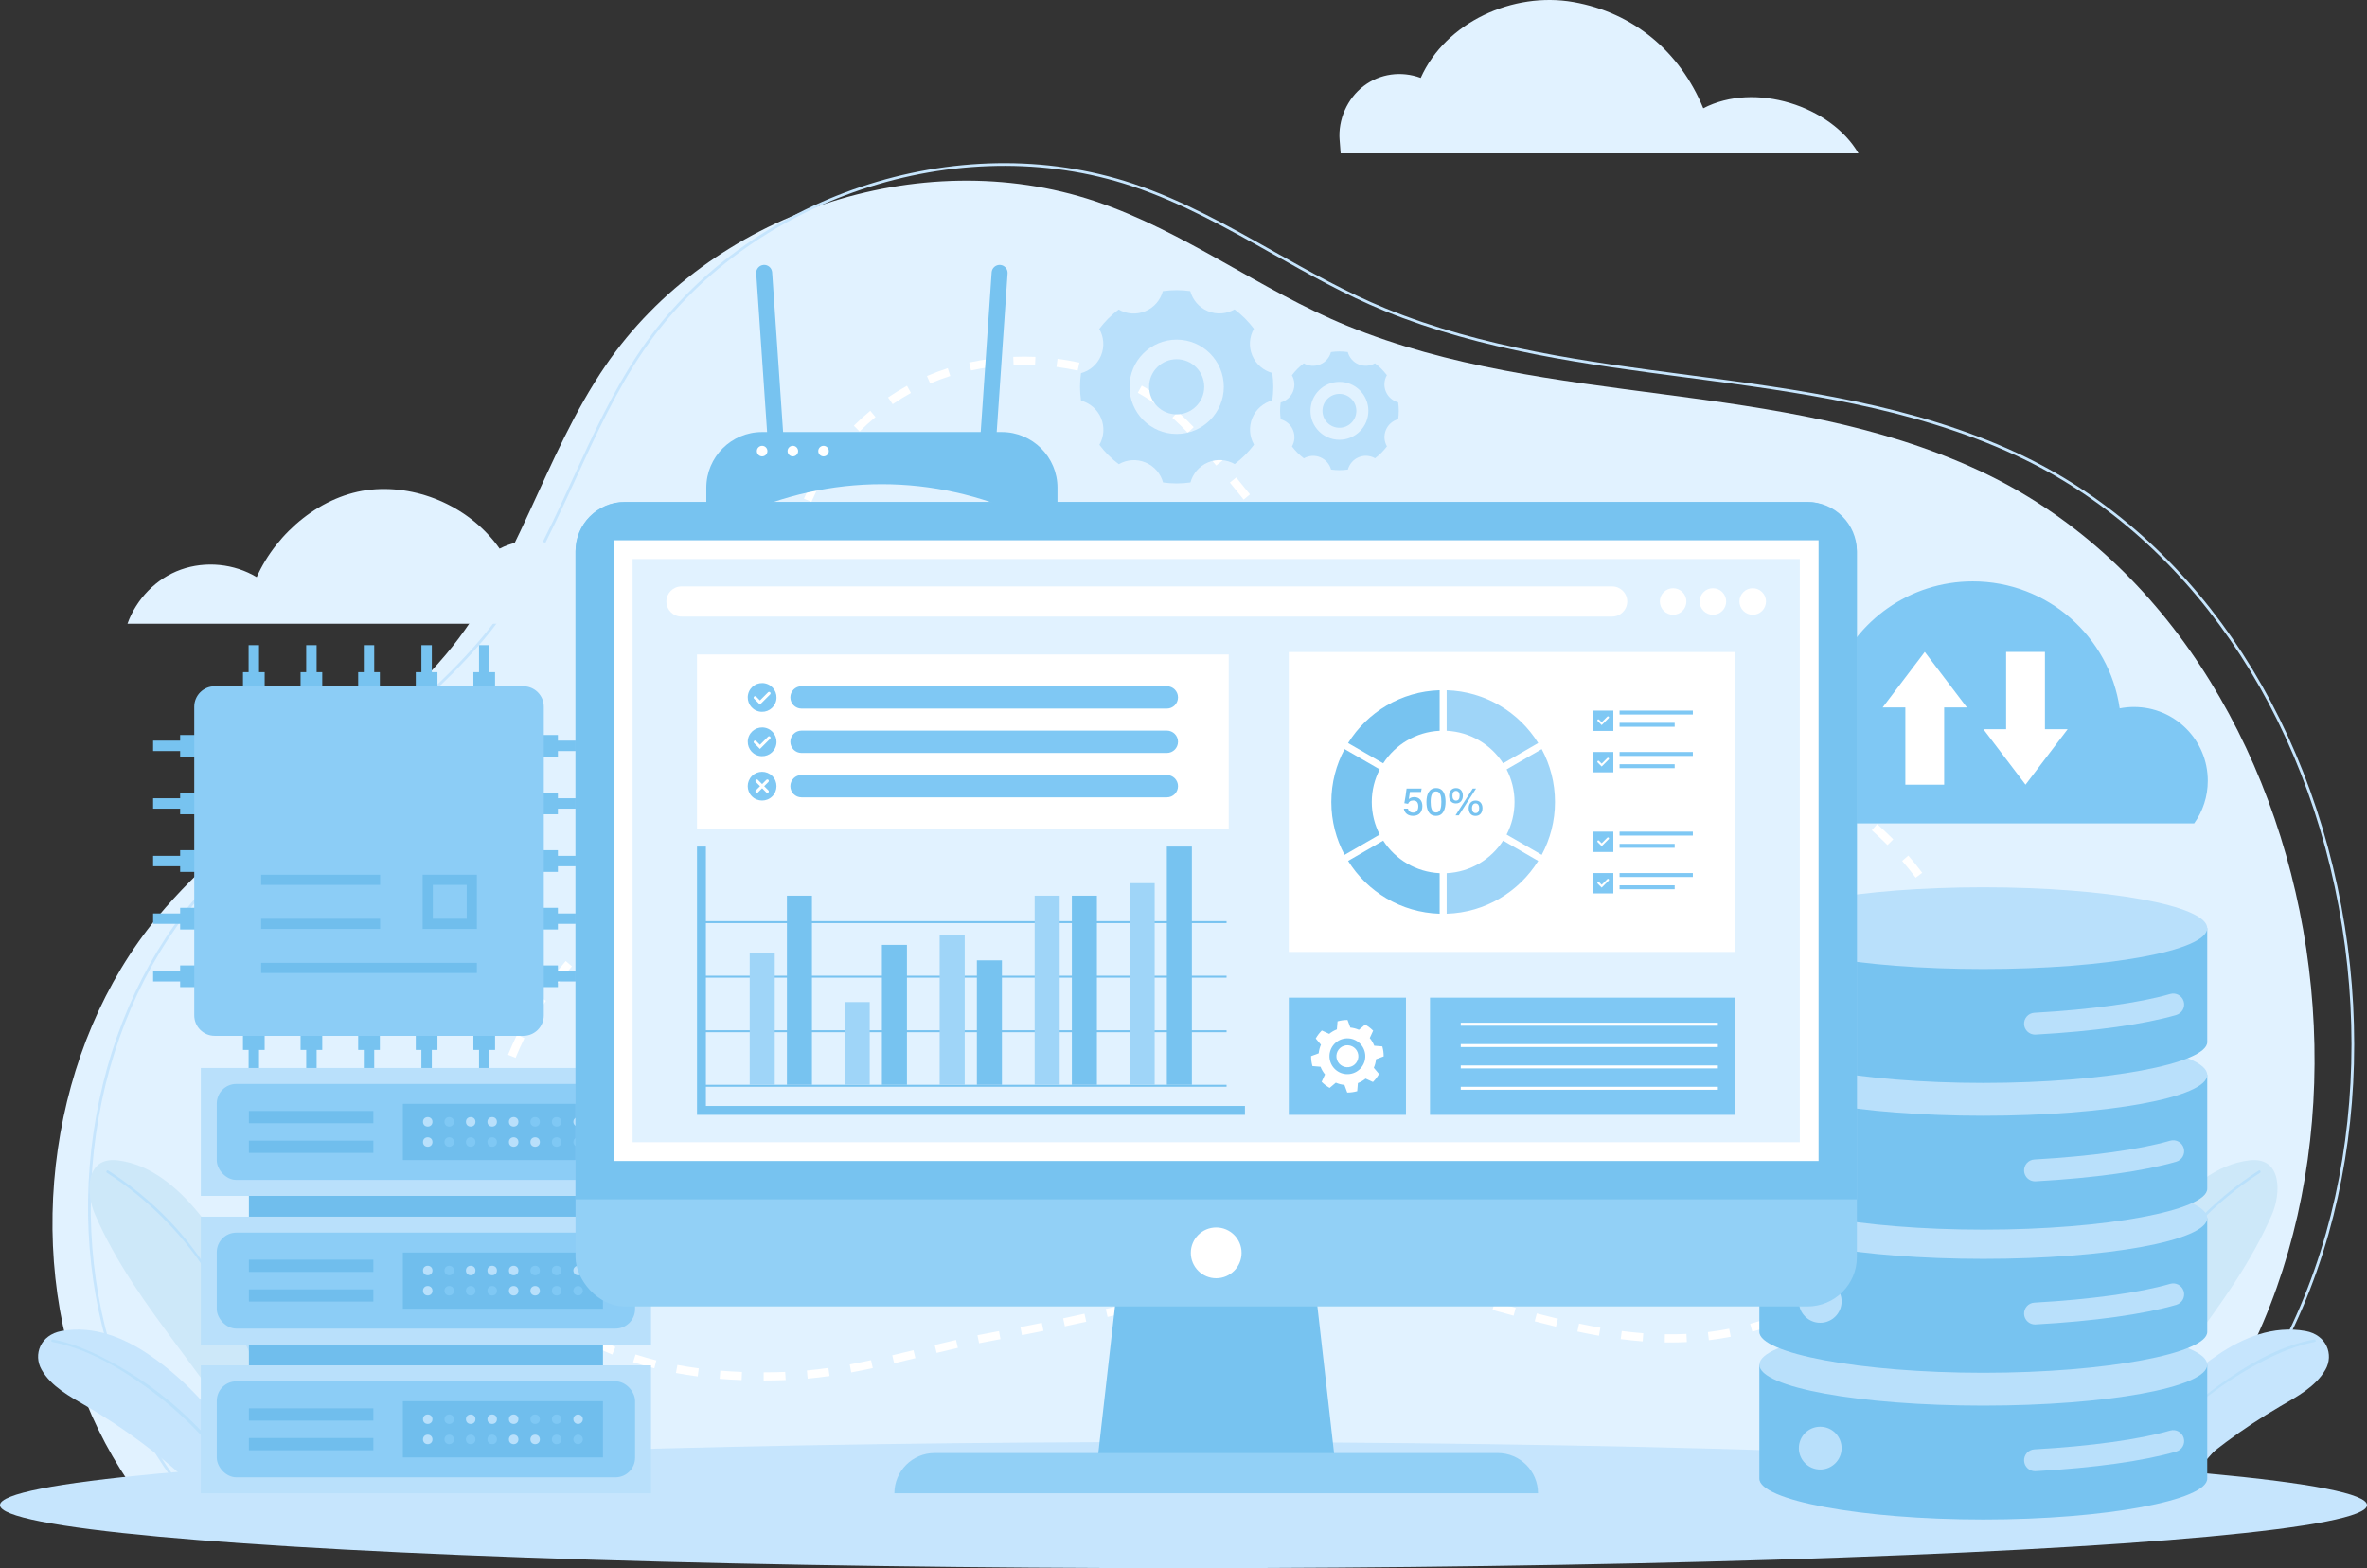 <?xml version="1.0" encoding="UTF-8"?>
<svg id="Layer_1" data-name="Layer 1" xmlns="http://www.w3.org/2000/svg" viewBox="0 0 2712.9 1797.19">
  <rect x="0" y="0" width="2712.9" height="1797.19" fill="#333333" stroke="none"/>
  <defs>
    <style>
      .cls-1 {
        fill: #fff;
      }

      .cls-2 {
        fill: #70beed;
      }

      .cls-3 {
        fill: #8ccdf6;
      }

      .cls-4 {
        fill: #e1f2ff;
      }

      .cls-5 {
        fill: #cde8f9;
      }

      .cls-6 {
        fill: #9fd5f8;
      }

      .cls-7 {
        fill: #92d0f6;
      }

      .cls-8 {
        fill: #77c3f0;
      }

      .cls-9 {
        fill: #b9e0fb;
      }

      .cls-10 {
        fill: #7fc8f4;
      }

      .cls-11 {
        fill: #c6e5fd;
      }
    </style>
  </defs>
  <g>
    <path class="cls-4" d="m166.64,1724.92h2282.29c338.03-313.93,240.73-990.41-181.17-1185.87-229.72-106.42-490.49-70.56-723.67-165.67-99.18-40.45-186.39-108.49-289.12-142.83-200.72-67.1-441.28,13.67-560.83,188.31-71.44,104.36-101.53,234.55-183.07,331.22-96.73,114.68-234.79,185.53-330.56,300.95-122.92,148.14-154.33,375.88-82.12,555.07,17.82,44.21,40.92,83.66,68.26,118.82Z"/>
    <path class="cls-11" d="m2492.35,1709.54H208.59l-.72-.89c-28.24-36.38-51.31-76.56-68.6-119.44-35.29-87.59-46.74-190.72-32.26-290.38,14.83-102.17,54.52-194.53,114.77-267.09,48.7-58.74,108.82-106.36,166.95-152.43,56.92-45.16,115.78-91.86,163.57-148.55,45.1-53.41,74.94-118.41,103.79-181.28l.25-.55c23.1-50.45,47-102.61,78.91-149.19,119.96-175.19,362.23-256.54,563.52-189.19,57.2,19.13,110.07,48.88,161.2,77.65,41.03,23.12,83.45,47.02,128.09,65.24,111.56,45.5,231.29,61.19,347.09,76.37,126.26,16.61,256.69,33.77,376.65,89.33,195.8,90.74,336.25,293.62,375.72,542.72,19.04,119.81,12.6,241.55-18.61,352.06h0c-33.07,117.2-93.7,219.19-175.33,294.96l-.47.63-.78.04Zm-2282.26-3.12h2281.56c81.12-75.36,141.38-176.79,174.27-293.36h0c31.1-110.08,37.51-231.36,18.53-350.73-39.3-248.07-179.09-450.08-373.95-540.38-119.53-55.35-249.72-72.48-375.62-89.04-116.12-15.22-236.05-30.94-347.98-76.59-44.82-18.28-87.34-42.24-128.44-65.41-51-28.7-103.74-58.38-160.65-77.41-200.04-66.92-440.76,13.92-559.97,188-31.76,46.36-55.6,98.4-78.65,148.72l-.25.54c-28.94,63.06-58.87,128.26-104.25,181.99-47.99,56.93-106.97,103.73-164.02,148.99-58.01,45.96-118,93.48-166.49,151.97-59.89,72.12-99.34,163.94-114.09,265.55-14.41,99.12-3.02,201.67,32.06,288.76,17.14,42.5,39.99,82.33,67.93,118.38Z"/>
    <g>
      <path class="cls-11" d="m2372.08,1637.57c-10.51,34.09-22.42,65.41-50.54,91.13-.42.39-.92.86-1.51,1.43h-18.86c.12-5.64,2.67-12.89,3.95-17.34v-.03c.3-1.07.53-1.96.62-2.64.3-2.17.62-4.34.89-6.5,1.37-10.13,2.49-20.28,3.44-30.47.21-2.26.39-4.54.53-6.83.95-11.05,1.57-22.15,1.93-33.26.45-13.07.5-26.16.15-39.28-.51-20.55-1.96-41.16-4.48-61.76-2.91-24.05-7.22-47.81-12.89-71.62-5.08-21.41-11.58-44.45-5.23-65.47,5.61-18.56,27.44-27.82,46.83-13.72,30.11,21.88,43.14,56.6,48.64,89.44,9.38,55.97,2.91,113.93-13.48,166.94Z"/>
      <path class="cls-9" d="m2314,1730.13h-3.59s.03-.03.03-.06c17.46-25.33,30.08-53.54,38.25-83.14,13.63-49.5,15.47-102.17,8.43-152.92-5.29-38.22-14.97-79.01-36.2-111.8-1.04-1.63,1.54-3.12,2.55-1.51,10.99,16.92,18.38,36.14,24.2,55.38,28.68,95.14,23.25,210.17-33.67,294.05Z"/>
      <path class="cls-11" d="m2665.3,1569.66c-11.05,19.48-32.63,30.91-52.02,42.19-21.53,12.56-42.11,26.13-61.91,40.89-31.39,23.4-60.31,49.35-86.79,77.38h-59.59c5.82-17.37,14.28-33.7,23.55-50.27,27.58-49.38,65.83-94.93,113.73-127.38,28.12-19.06,62.89-33.82,100.24-27.02,24.02,4.39,32.54,26.99,22.8,44.21Z"/>
      <path class="cls-9" d="m2653.03,1537.92c-20.19,3.8-39.49,11.85-57.72,21.11-71.38,36.31-136.89,97.13-171.45,171.09h-3.18c4.25-9.18,9-18.14,14.19-26.84,26.93-45.28,64.58-84,107.07-114.85,32.51-23.61,70.31-45.85,110.31-53.36,1.87-.36,2.64,2.49.77,2.85Z"/>
      <path class="cls-9" d="m2307.46,1730.13c-.65-5.79-1.45-11.55-2.35-17.34v-.03c-11.52-75.15-39.55-149.62-91.19-206.16-.59-.68-1.22-1.37-1.84-2.02-1.31-1.4.8-3.5,2.11-2.08,1.28,1.37,2.52,2.73,3.74,4.13,48.93,54.58,76.4,125.1,88.69,196.99,1.48,8.82,2.76,17.64,3.8,26.46t.03.06h-3Z"/>
      <g>
        <path class="cls-5" d="m2254.84,1584.28c-10.01,4.45-21.98,5.78-33.41,3.71-11.43-2.07-22.24-7.51-30.16-15.2,9.58-5.6,19.61-9,31.45-7.16,11.83,1.84,24.46,10.36,32.13,18.65Z"/>
        <path class="cls-5" d="m2292.32,1679.48c-10.14,3.35-21.58,3.56-31.91.59-10.33-2.97-19.48-9.1-25.54-17.1,9.94-4.48,19.93-6.83,30.68-4.04s21.06,12,26.78,20.55Z"/>
        <path class="cls-5" d="m2260.99,1482.42c-14.44,11.87-19.84,31.35-13.47,48.57,9.53-1.77,17.46-10.35,18.61-18.77,1.15-8.42-.31-22.09-5.14-29.8Z"/>
        <path class="cls-5" d="m2228.99,1535.12c-17.34,11.82-41.39,8.36-55.81-8.03,17.83-10.31,40.34-6.65,55.81,8.03Z"/>
        <path class="cls-5" d="m2326.7,1583.6c-20.79,10.88-32.85,32.64-30.06,54.24,12-.05,24.01-8.45,27.79-18.11,3.78-9.65,5.91-26.04,2.27-36.14Z"/>
        <path class="cls-5" d="m2273.12,1638.75c-24.28,10.2-52.31,1.02-65.04-21.32,24.44-8.33,50.55.76,65.04,21.32Z"/>
        <path class="cls-5" d="m2310.23,1675.59c-2.07-20.14,14.25-35.29,37.86-35.17.35,19.52-15.33,33.43-37.86,35.17Z"/>
        <path class="cls-5" d="m2172.74,1465.58c11.41,2.22,22.56,6.79,31.08,13.99,8.52,7.2,14.19,17.19,14.11,27.16-12.17-.02-25.87-3.38-34.47-11.3-8.6-7.93-11.52-19.39-10.71-29.86Z"/>
        <path class="cls-5" d="m2304.12,1527.67c1.38,9.98.06,20.26-5.09,28.92s-14.34,15.56-25.47,17.66c-4.09-10.14-4.97-22.27.94-31.16,5.92-8.89,17.7-13.81,29.61-15.42Z"/>
      </g>
      <path class="cls-5" d="m2484.91,1390.77c24.06-29.53,55.4-56.54,93.23-60.95,37.87-4.41,36.05,38.37,25.99,61.72-47.36,109.96-141.6,193.9-192.94,302.07-10.56,22.25-34.38,29.44-38.86-.95-2.77-18.75,4.21-38.59,8.41-56.55,20.78-88.91,45.7-173.58,104.17-245.34Z"/>
      <path class="cls-9" d="m2588.77,1341.55c-44.88,28.89-83.68,66.84-113.13,111.4-17.1,25.87-31.23,53.76-44.7,81.66-12.57,26.03-24.05,52.66-33.02,80.16-10.15,31.1-16.85,63.25-18.31,95.97-.08,1.91,2.88,1.91,2.97,0,2.59-58.24,22.23-113.78,46.85-166.1,24.08-51.18,51.06-101.09,90.34-142.34,21.09-22.15,44.79-41.63,70.5-58.19,1.6-1.03.11-3.6-1.5-2.56h0Z"/>
      <path class="cls-11" d="m445.6,1587.57c-2.46,10.36-7.04,20.19-13.63,28.54-1.54,1.96-3.18,3.86-4.87,5.73-5.64,6.29-11.76,12.35-15.95,19.36-1.81,3.06-3.24,6.29-4.13,9.8-.68,2.73-.98,5.46-1.01,8.22-.09,8.28,2.17,16.72,3.47,25.15.71,4.54,1.13,9.12.74,13.66-.95,11.52-6.92,21.94-13.48,32.1h-53.21c-.65-7.9.18-16.06,1.1-24.02,1.19-10.27-.21-20.79-3.89-30.44-2.2-5.88-5.26-11.43-9.09-16.42-2.23-2.88-4.48-5.49-6.62-8.02-1.45-1.63-2.85-3.24-4.16-4.84,0-.03-.03-.03-.03-.03-6.92-8.34-11.67-16.39-8.82-30.26.03-.18.06-.33.12-.51.36-1.69.83-3.38,1.37-5.02,2.08-6.21,5.23-12.09,7.87-18.05,3.62-8.08,6.35-16.3,4.48-25.63-2.88-14.13-10.18-26.52-12.59-40.89-2.38-14.37-1.28-28.74,5.08-41.99,10.48-21.94,32.63-39.91,32.28-64.26-.12-9.41-4.31-17.1-7.27-25.74-2.91-8.52-3.3-17.79-1.28-26.58,2.17-9.38,6.47-18.11,10.93-26.66-.24,6.15,5.29,17.7,7.69,21.41,4.51,6.98,9.74,9.74,16.33,14.19,12.77,8.61,26.31,18.29,31.68,33.38,7.1,19.81-9.38,40.59-8.34,61.58,1.45,29.19,31.56,43.59,41.75,68.18,1.69,4.04,3,8.23,3.89,12.53,2.55,11.61,2.38,23.9-.42,35.51Z"/>
      <path class="cls-11" d="m307.91,1730.13h-59.59c-26.49-28.03-55.41-53.98-86.79-77.38-19.81-14.76-40.38-28.33-61.91-40.89-19.39-11.28-40.98-22.72-51.99-42.19-9.77-17.22-1.25-39.82,22.77-44.21,37.35-6.8,72.13,7.96,100.24,27.02,47.9,32.45,86.14,78,113.73,127.38,9.26,16.57,17.73,32.9,23.55,50.27Z"/>
      <path class="cls-9" d="m292.33,1730.13h-3.39c-4.22-8.97-8.88-17.7-13.99-26.22-27.11-45.22-65-83.91-107.76-114.53-31.77-22.75-68.44-44.12-107.34-51.46-1.87-.36-1.07-3.21.77-2.85,20.19,3.8,39.52,11.82,57.75,21.05,72.57,36.7,139.17,98.7,173.94,174Z"/>
      <path class="cls-9" d="m520.04,1531.98c-.62.59-1.28,1.16-1.9,1.78-55.2,51.55-87.57,123.26-103.39,196.36h-3c15.71-73.08,47.87-144.87,102.53-196.78,1.22-1.19,2.43-2.32,3.65-3.44,1.4-1.31,3.5.8,2.11,2.08Z"/>
      <g>
        <path class="cls-5" d="m473.7,1603.75c9.08,4.93,20.24,7.08,31.14,6,10.9-1.08,21.48-5.4,29.51-12.03-8.59-5.99-17.77-9.94-29.04-9.09-11.27.84-23.78,7.91-31.61,15.12Z"/>
        <path class="cls-5" d="m431.3,1690.47c9.29,3.91,20.03,4.97,29.96,2.95,9.94-2.02,19.01-7.09,25.31-14.16-9.02-4.96-18.23-7.92-28.55-6.1-10.32,1.82-20.7,9.71-26.72,17.31Z"/>
        <path class="cls-5" d="m475.57,1507.49c12.69,12.25,16.31,30.98,9.02,46.69-8.83-2.38-15.64-11.05-16.09-19.05-.45-8,1.95-20.76,7.08-27.64Z"/>
        <path class="cls-5" d="m501.7,1559.46c15.42,12.42,38.3,10.97,53.09-3.36-15.99-11.04-37.44-9.28-53.09,3.36Z"/>
        <path class="cls-5" d="m406.17,1597.72c18.74,11.79,28.45,33.16,24.2,53.27-11.28-.95-21.94-9.75-24.78-19.12s-3.6-24.94.58-34.16Z"/>
        <path class="cls-5" d="m452.42,1653.61c22.07,11.42,49.12,4.89,62.77-15.16-22.36-9.67-47.6-3.08-62.77,15.16Z"/>
        <path class="cls-5" d="m414.75,1685.47c3.45-18.78-10.75-34.26-32.96-35.92-1.79,18.33,11.91,32.59,32.96,35.92Z"/>
        <path class="cls-5" d="m559.83,1498.28c-10.9,1.23-21.72,4.69-30.28,10.83s-14.64,15.1-15.31,24.49c11.45.9,24.58-1.23,33.27-8.04,8.68-6.81,12.29-17.38,12.32-27.27Z"/>
        <path class="cls-5" d="m431.6,1546.81c-2.05,9.29-1.57,19.05,2.61,27.58s12.32,15.71,22.63,18.52c4.61-9.23,6.35-20.57,1.45-29.37-4.9-8.8-15.61-14.32-26.69-16.73Z"/>
      </g>
      <path class="cls-5" d="m227.99,1390.77c-24.06-29.53-55.4-56.54-93.23-60.95-37.87-4.41-36.05,38.37-25.99,61.72,47.36,109.96,141.6,193.9,192.94,302.07,10.56,22.25,34.38,29.44,38.86-.95,2.77-18.75-4.21-38.59-8.41-56.55-20.78-88.91-45.7-173.58-104.17-245.34Z"/>
      <path class="cls-9" d="m122.63,1344.11c45.14,29.06,84.1,67.4,113.43,112.41,15.99,24.55,29.36,50.83,42.16,77.15,12.73,26.18,24.38,52.94,33.48,80.61,10.29,31.25,17.16,63.54,18.62,96.46.08,1.9,3.05,1.91,2.97,0-2.57-57.87-21.8-113.07-46.11-165.15-24.59-52.67-52.32-104.02-92.81-146.29-21.04-21.97-44.68-41.29-70.24-57.75-1.61-1.04-3.1,1.53-1.5,2.56h0Z"/>
      <path class="cls-9" d="m361.81,1677.18c-1.19,17.7.36,35.42,3.3,52.94h-3.06c-3.18-19.18-4.72-38.66-2.79-57.96,2.73-27.2,16.75-51.73,19.09-78.95,1.31-14.88-1.84-29.28-9.03-42.37-5.52-10.13-12.74-19.98-14.94-31.56-1.96-10.33,1.96-20.04,6.68-29.07,7.13-13.66,14.13-26.01,15-41.81.8-14.97-1.72-29.16-8.94-42.31-6.44-11.73-12-22.98-14.97-36.17-.42-1.87,2.43-2.64,2.85-.77,2.08,9.18,5.17,17.96,9.59,26.31,3.06,5.76,6.56,11.25,9.18,17.25,5.4,12.35,6.38,27.61,4.78,40.89-1.48,12.5-6.62,22.92-12.59,33.79-7.9,14.37-12.09,26.99-4.81,42.58,4.96,10.6,12.09,20.04,16.12,31.09,4.36,12,5.2,24.73,3.47,37.32-3.74,27.02-17.1,51.37-18.94,78.81Z"/>
    </g>
    <ellipse class="cls-11" cx="1356.45" cy="1724.92" rx="1356.45" ry="72.27"/>
    <g>
      <path class="cls-4" d="m1535.41,160.81c-2.04-23.56,8.69-47.84,27.49-62.18,18.8-14.34,43.26-17.55,65.44-9.36,28.63-64.05,105.93-99.03,175.03-86.89,69.1,12.15,122.05,56.88,148.81,121.73,58.97-30.86,146.44-2.74,177.86,51.67h-593.47l-1.15-14.98Z"/>
      <path class="cls-4" d="m678.91,714.83H146.11c10.16-28.33,32.8-51.88,61.14-62,28.34-10.13,61.15-6.88,86.96,8.61,22.97-51.69,74.98-94.84,131.28-100.31,56.3-5.47,114.62,21.35,147.12,67.65,13.07-6.66,27.68-10.02,42.35-8.58,28.14,2.76,51.12,19.45,59.96,46.75,4.67,14.42,6.21,30.71,3.99,47.89Z"/>
    </g>
    <path class="cls-1" d="m875.24,1582.16v-9.35c8.11-.01,16.42-.18,24.67-.49l.6,9.33h-.17c-8.44.33-16.87.5-25.1.51Zm-25.23-.47c-8.5-.33-16.98-.84-25.2-1.52l.77-9.32c8.09.67,16.43,1.17,24.8,1.49l-.37,9.34Zm75.66-1.72l-.87-9.31c8-.75,16.29-1.73,24.63-2.92l1.32,9.26c-8.49,1.21-16.93,2.21-25.08,2.97Zm-125.99-2.48c-8.47-1.11-16.87-2.45-24.98-3.96l1.71-9.19c7.95,1.48,16.18,2.78,24.49,3.88l-1.22,9.27Zm175.95-4.58l-1.69-9.2c8.19-1.51,16.31-3.15,24.4-4.9l1.97,9.14c-8.18,1.76-16.4,3.43-24.68,4.95Zm-225.66-4.77c-8.33-2.08-16.53-4.42-24.38-6.97l2.88-8.89c7.65,2.48,15.64,4.77,23.76,6.8l-2.26,9.07Zm274.84-5.75l-2.15-9.1c8.1-1.91,16.19-3.89,24.29-5.88l2.23,9.08c-8.13,2-16.24,3.98-24.37,5.9Zm-323.06-9.97c-7.96-3.28-15.73-6.89-23.07-10.7l4.32-8.3c7.1,3.69,14.61,7.18,22.32,10.36l-3.57,8.64Zm371.75-1.9l-2.21-9.09c8.1-1.97,16.23-3.91,24.43-5.79l2.09,9.11c-8.16,1.87-16.25,3.81-24.31,5.77Zm48.67-11.1l-1.89-9.15c7.25-1.49,14.57-2.91,21.97-4.22l2.77-.49,1.64,9.2-2.77.49c-7.32,1.3-14.55,2.69-21.71,4.17Zm792.5-.86c-2.23,0-4.45-.02-6.68-.06l.17-9.35c8.24.15,16.6.01,24.72-.39l.46,9.34c-6.14.3-12.42.46-18.67.46Zm-31.96-1.26c-8.12-.62-16.57-1.51-25.14-2.62l1.21-9.27c8.4,1.09,16.7,1.96,24.65,2.57l-.72,9.32Zm75.9-1.34l-1.13-9.28c8.17-.99,16.38-2.29,24.39-3.86l1.8,9.17c-8.24,1.62-16.67,2.95-25.06,3.97Zm-125.99-5.12c-7.92-1.39-16.24-3.02-24.73-4.82l1.95-9.14c8.38,1.78,16.59,3.38,24.4,4.76l-1.62,9.21Zm-661.29-.68l-1.78-9.18c8.18-1.59,16.34-3.22,24.5-4.9l1.88,9.16c-8.19,1.68-16.39,3.32-24.6,4.91Zm-514.66-1.3c-7.2-4.71-14.12-9.8-20.57-15.11l5.95-7.21c6.17,5.1,12.82,9.98,19.73,14.5l-5.12,7.82Zm1351.72-2.66l-2.48-9.01c7.86-2.16,15.78-4.67,23.52-7.45l3.17,8.8c-7.96,2.86-16.11,5.44-24.2,7.67Zm-225.03-5.76c-8.11-1.95-16.23-4.01-24.36-6.13l2.36-9.04c8.07,2.11,16.14,4.15,24.19,6.09l-2.19,9.09Zm-562.88-.36l-1.97-9.14c8.15-1.75,16.29-3.54,24.43-5.34l2.03,9.13c-8.16,1.81-16.32,3.6-24.49,5.36Zm48.94-10.83l-2.06-9.12,24.41-5.54,2.08,9.12-24.43,5.54Zm786.71-.19l-3.81-8.53c7.46-3.33,14.92-6.99,22.16-10.88l4.42,8.24c-7.44,4-15.11,7.76-22.77,11.18Zm-321.37-1.22l-24.15-6.62,2.48-9.01,24.13,6.61-2.45,9.02Zm-416.5-9.68l-2.07-9.12c8.14-1.84,16.29-3.68,24.45-5.49l2.03,9.12c-8.14,1.81-16.28,3.64-24.41,5.49Zm-700.87-1.82c-5.89-6.19-11.42-12.78-16.44-19.6l7.53-5.54c4.79,6.5,10.06,12.79,15.69,18.69l-6.77,6.45Zm1069.09-1.71c-8.11-2.18-16.15-4.24-24.14-6.17l2.19-9.09c8.07,1.95,16.19,4.03,24.38,6.23l-2.43,9.03Zm-319.38-7.33l-1.98-9.14c8.17-1.77,16.34-3.5,24.53-5.2l1.9,9.15c-8.17,1.69-16.32,3.42-24.46,5.18Zm733.71-2.22l-5-7.9c6.92-4.38,13.78-9.06,20.41-13.93l5.53,7.54c-6.8,4.99-13.84,9.8-20.94,14.29Zm-462.77-2.12c-8.22-1.73-16.45-3.31-24.43-4.71l1.61-9.21c8.09,1.42,16.42,3.02,24.74,4.77l-1.92,9.15Zm-222.05-5.61l-1.61-9.21c8.3-1.45,16.69-2.74,24.94-3.82l1.22,9.27c-8.12,1.06-16.38,2.33-24.54,3.76Zm173.05-2.94c-8.29-1.14-16.59-2.1-24.68-2.87l.89-9.31c8.22.79,16.65,1.77,25.06,2.92l-1.27,9.26Zm-123.84-3.49l-.79-9.32c8.39-.72,16.87-1.24,25.2-1.57l.37,9.34c-8.18.32-16.52.84-24.77,1.54Zm74.4-1.21c-8.26-.43-16.61-.68-24.81-.74l.07-9.35c8.34.06,16.84.31,25.23.75l-.49,9.34Zm-952.48-14.48c-4.09-7.34-7.81-15.09-11.05-23.04l8.65-3.53c3.1,7.6,6.65,15,10.56,22.02l-8.17,4.55Zm1554.55-.16l-6.04-7.13c6.27-5.31,12.43-10.89,18.31-16.6l6.51,6.71c-6.03,5.86-12.36,11.59-18.78,17.03Zm36.37-35.29l-6.95-6.25c5.49-6.11,10.84-12.48,15.89-18.93l7.36,5.76c-5.18,6.62-10.67,13.15-16.3,19.42Zm-1610.23-11.73c-2.24-7.98-4.13-16.34-5.62-24.84l9.21-1.61c1.43,8.19,3.25,16.23,5.41,23.91l-9,2.53Zm1641.46-28.17l-7.74-5.25c4.62-6.81,9.04-13.85,13.15-20.92l8.08,4.7c-4.21,7.26-8.76,14.48-13.5,21.47Zm-1650.3-21.88c-.68-8.24-1.05-16.77-1.09-25.36l9.35-.04c.04,8.34.39,16.62,1.06,24.62l-9.32.78Zm1675.76-21.96l-8.39-4.11c3.62-7.38,7-14.96,10.05-22.55l8.67,3.49c-3.14,7.8-6.62,15.59-10.33,23.17Zm-1666.72-28.11l-9.32-.68c.6-8.36,1.58-16.86,2.91-25.26l9.23,1.45c-1.28,8.14-2.23,16.38-2.82,24.48Zm1685.66-18.94l-8.9-2.84c2.5-7.83,4.72-15.83,6.6-23.77l9.1,2.15c-1.94,8.17-4.22,16.4-6.8,24.46Zm-1678-29.71l-9.09-2.2c1.97-8.12,4.3-16.34,6.93-24.42l8.89,2.89c-2.56,7.86-4.82,15.84-6.74,23.73Zm1689.68-19.69l-9.24-1.43c1.26-8.14,2.2-16.38,2.79-24.5l9.32.68c-.61,8.37-1.58,16.86-2.88,25.24Zm-1674.44-27.23l-8.66-3.54c3.16-7.74,6.66-15.52,10.4-23.13l8.39,4.13c-3.64,7.41-7.05,14.99-10.13,22.54Zm1668.77-23.33c-.08-8.18-.51-16.45-1.27-24.6l9.31-.88c.79,8.41,1.23,16.94,1.31,25.38l-9.35.09Zm-1647.01-21.02l-8.1-4.67c4.18-7.26,8.67-14.5,13.33-21.53l7.79,5.17c-4.56,6.87-8.94,13.95-13.02,21.04Zm1642.41-27.98c-1.44-8.04-3.24-16.14-5.34-24.05l9.04-2.4c2.17,8.16,4.02,16.51,5.51,24.8l-9.2,1.65Zm-1615.09-13.26l-7.46-5.63c5.03-6.66,10.35-13.31,15.83-19.75l7.12,6.06c-5.36,6.3-10.58,12.8-15.49,19.32Zm1602.46-34.34c-2.73-7.69-5.82-15.4-9.17-22.89l8.53-3.82c3.45,7.73,6.63,15.66,9.44,23.58l-8.81,3.13Zm-1570.38-3.37l-6.76-6.46c5.59-5.86,11.44-11.69,17.86-17.84l6.46,6.76c-6.32,6.05-12.06,11.79-17.56,17.54Zm35.82-34.46l-6.25-6.95c6.22-5.6,12.52-11.12,18.85-16.61l6.12,7.06c-6.29,5.45-12.54,10.94-18.72,16.5Zm1514.46-7.19c-3.89-7.16-8.13-14.31-12.59-21.24l7.86-5.06c4.59,7.13,8.95,14.47,12.95,21.84l-8.22,4.46Zm-1476.79-25.65l-6.09-7.09c6.32-5.44,12.64-10.88,18.91-16.36l6.15,7.04c-6.28,5.5-12.62,10.96-18.97,16.41Zm1450.08-15.86c-4.88-6.5-10.11-12.98-15.53-19.23l7.07-6.12c5.56,6.42,10.93,13.06,15.94,19.74l-7.47,5.61Zm-1412.34-17.29l-6.31-6.9c6.61-6.04,12.53-11.62,18.08-17.08l6.55,6.67c-5.64,5.54-11.63,11.2-18.33,17.31Zm1379.98-20.08c-1.57-1.59-3.15-3.16-4.76-4.71-4.32-4.21-8.73-8.31-13.21-12.32l6.23-6.97c4.58,4.1,9.08,8.29,13.5,12.59,1.65,1.6,3.27,3.21,4.88,4.84l-6.65,6.57Zm-1344.03-15.34l-6.87-6.34c5.79-6.27,11.24-12.55,16.21-18.68l7.26,5.89c-5.1,6.28-10.68,12.71-16.6,19.13Zm1307.15-17.69c-6.35-5.08-12.99-10.13-19.75-14.99l5.47-7.58c6.88,4.96,13.65,10.1,20.13,15.28l-5.84,7.3Zm-1275.31-21.73l-7.69-5.31c1.92-2.77,3.79-5.58,5.61-8.44,2.58-4.03,5.05-8.2,7.34-12.38l8.2,4.49c-2.39,4.37-4.97,8.73-7.67,12.94-1.89,2.95-3.82,5.85-5.8,8.71Zm1235.09-7.29c-6.77-4.42-13.87-8.83-21.1-13.11l4.77-8.04c7.34,4.35,14.56,8.83,21.44,13.32l-5.11,7.83Zm-42.73-25.37c-7.12-3.86-14.55-7.72-22.08-11.47l4.17-8.37c7.62,3.8,15.15,7.71,22.36,11.62l-4.46,8.22Zm-1167.9-12.02l-8.64-3.56c3.03-7.35,5.79-15.14,8.2-23.15l8.95,2.7c-2.5,8.31-5.36,16.39-8.51,24.01Zm1123.37-10.2c-7.54-3.48-15.13-6.84-22.77-10.11l3.68-8.59c7.71,3.3,15.38,6.7,23,10.22l-3.91,8.49Zm-45.8-19.66c-7.72-3.1-15.48-6.11-23.24-9.05l3.31-8.75c7.83,2.96,15.64,6,23.42,9.12l-3.48,8.67Zm-46.63-17.63c-7.48-2.61-15.43-5.21-23.64-7.74l2.75-8.93c8.32,2.56,16.38,5.2,23.97,7.85l-3.08,8.83Zm-1016.13-1.13l-9.14-1.96c1.65-7.7,3.09-15.66,4.39-24.34l9.25,1.39c-1.33,8.88-2.8,17.02-4.49,24.91Zm968.58-13.61c-8-2.23-16.04-4.37-24.11-6.46l2.34-9.05c8.13,2.1,16.22,4.26,24.28,6.5l-2.51,9.01Zm-48.35-12.57l-24.31-5.98,2.23-9.08,24.33,5.98-2.25,9.08Zm-48.64-12.01c-8.13-2.05-16.24-4.13-24.31-6.29l2.42-9.03c8.03,2.15,16.09,4.22,24.17,6.26l-2.28,9.06Zm-863.92-11.75l-9.29-.99c.87-8.24,1.62-16.52,2.29-24.81l9.32.76c-.68,8.38-1.43,16.73-2.32,25.04Zm815.4-1.3c-8.07-2.36-16.1-4.82-24.06-7.42l2.9-8.89c7.87,2.57,15.8,5,23.78,7.33l-2.62,8.97Zm-47.87-15.72c-8.11-3.02-16-6.18-23.45-9.39l3.69-8.59c7.31,3.15,15.06,6.25,23.02,9.22l-3.26,8.76Zm-46.4-20.06c-7.46-3.75-14.95-7.78-22.27-11.97l4.65-8.11c7.17,4.11,14.51,8.06,21.82,11.73l-4.2,8.35Zm-716.89-12.95l-9.32-.7c.63-8.34,1.27-16.68,1.99-25.02l9.31.81c-.72,8.3-1.36,16.61-1.98,24.91Zm673.02-12.15c-6.98-4.49-14.01-9.27-20.9-14.19l5.44-7.61c6.77,4.84,13.67,9.53,20.52,13.94l-5.06,7.86Zm-41.1-29.33c-6.48-5.09-13.05-10.46-19.53-15.97l6.06-7.12c6.38,5.43,12.85,10.72,19.23,15.73l-5.77,7.36Zm-627.46-8.21l-9.29-1.08c1.04-8.96,2.17-17.14,3.46-25.02l9.23,1.51c-1.27,7.73-2.38,15.77-3.4,24.58Zm589.05-24.47c-6.08-5.58-12.22-11.42-18.26-17.36l6.56-6.66c5.96,5.86,12.03,11.63,18.03,17.14l-6.32,6.88Zm-580.9-24.37l-9.11-2.11c1.96-8.47,4.21-16.71,6.7-24.49l8.9,2.84c-2.41,7.54-4.59,15.53-6.49,23.76Zm544.97-10.93c-5.8-6.07-11.51-12.22-17.14-18.43l-.85-.94,6.94-6.26.84.93c5.56,6.14,11.22,12.23,16.96,18.23l-6.76,6.46Zm-529.88-35.85l-8.59-3.69c3.33-7.73,7.11-15.43,11.23-22.88l8.18,4.53c-3.97,7.18-7.62,14.6-10.82,22.05Zm495.43-2.63c-5.34-6.44-10.6-12.96-15.83-19.5l7.3-5.84c5.2,6.5,10.43,12.98,15.73,19.38l-7.19,5.97Zm-31.48-39.01c-5.24-6.47-10.52-12.87-15.92-19.15l7.09-6.09c5.45,6.35,10.79,12.83,16.09,19.36l-7.26,5.89Zm-440.2-1.31l-7.71-5.3c4.77-6.95,9.95-13.78,15.39-20.29l7.18,5.99c-5.25,6.29-10.25,12.89-14.86,19.6Zm407.67-36.26c-6.02-6.31-11.8-11.94-17.68-17.19l6.24-6.96c6.06,5.42,12.01,11.21,18.2,17.71l-6.76,6.45Zm-376.2-1.47l-6.59-6.63c5.99-5.96,12.34-11.72,18.86-17.11l5.95,7.21c-6.3,5.2-12.43,10.77-18.22,16.53Zm339.46-31.19c-6.73-4.89-13.66-9.33-20.59-13.19l4.55-8.17c7.26,4.04,14.51,8.68,21.54,13.8l-5.5,7.56Zm-301.57-.11l-5.26-7.73c7-4.77,14.3-9.25,21.7-13.34l4.52,8.19c-7.14,3.94-14.19,8.27-20.95,12.88Zm258.9-23.68c-7.49-3.14-15.26-5.99-23.1-8.46l2.81-8.92c8.11,2.56,16.15,5.5,23.91,8.75l-3.62,8.62Zm-215.88-.02l-3.71-8.58c7.8-3.37,15.83-6.38,23.87-8.94l2.84,8.9c-7.75,2.47-15.48,5.37-23,8.62Zm169-14.78c-7.96-1.75-16.13-3.18-24.26-4.24l1.21-9.27c8.4,1.1,16.83,2.57,25.06,4.38l-2.01,9.13Zm-122.24-.16l-1.99-9.14c8.23-1.79,16.66-3.25,25.07-4.32l1.19,9.28c-8.13,1.04-16.3,2.45-24.27,4.18Zm73.43-6.22c-8.2-.37-16.42-.37-24.62-.04l-.39-9.34c8.48-.35,16.97-.34,25.43.04l-.41,9.34Z"/>
  </g>
  <g>
    <g>
      <g>
        <g>
          <rect class="cls-8" x="278.48" y="1163.59" width="24.85" height="39.7"/>
          <rect class="cls-8" x="284.94" y="1163.59" width="11.94" height="70.68"/>
        </g>
        <g>
          <rect class="cls-8" x="344.5" y="1163.59" width="24.85" height="39.7"/>
          <rect class="cls-8" x="350.96" y="1163.59" width="11.94" height="70.68"/>
        </g>
        <g>
          <rect class="cls-8" x="410.52" y="1163.59" width="24.85" height="39.7"/>
          <rect class="cls-8" x="416.97" y="1163.59" width="11.94" height="70.68"/>
        </g>
        <g>
          <rect class="cls-8" x="476.54" y="1163.59" width="24.85" height="39.7"/>
          <rect class="cls-8" x="482.99" y="1163.59" width="11.94" height="70.68"/>
        </g>
        <g>
          <rect class="cls-8" x="542.56" y="1163.59" width="24.85" height="39.7"/>
          <rect class="cls-8" x="549.01" y="1163.59" width="11.94" height="70.68"/>
        </g>
      </g>
      <g>
        <g>
          <rect class="cls-8" x="542.56" y="770.36" width="24.85" height="39.7" transform="translate(1109.97 1580.41) rotate(180)"/>
          <rect class="cls-8" x="549.01" y="739.37" width="11.94" height="70.68" transform="translate(1109.97 1549.43) rotate(180)"/>
        </g>
        <g>
          <rect class="cls-8" x="476.54" y="770.36" width="24.85" height="39.7" transform="translate(977.93 1580.41) rotate(180)"/>
          <rect class="cls-8" x="482.99" y="739.37" width="11.94" height="70.68" transform="translate(977.93 1549.43) rotate(180)"/>
        </g>
        <g>
          <rect class="cls-8" x="410.52" y="770.36" width="24.85" height="39.7" transform="translate(845.89 1580.41) rotate(180)"/>
          <rect class="cls-8" x="416.97" y="739.37" width="11.94" height="70.68" transform="translate(845.89 1549.43) rotate(180)"/>
        </g>
        <g>
          <rect class="cls-8" x="344.5" y="770.36" width="24.85" height="39.7" transform="translate(713.85 1580.41) rotate(180)"/>
          <rect class="cls-8" x="350.96" y="739.37" width="11.94" height="70.68" transform="translate(713.85 1549.43) rotate(180)"/>
        </g>
        <g>
          <rect class="cls-8" x="278.48" y="770.36" width="24.85" height="39.7" transform="translate(581.82 1580.41) rotate(180)"/>
          <rect class="cls-8" x="284.94" y="739.37" width="11.94" height="70.68" transform="translate(581.82 1549.43) rotate(180)"/>
        </g>
      </g>
      <g>
        <g>
          <rect class="cls-8" x="213.9" y="834.94" width="24.85" height="39.7" transform="translate(1081.11 628.46) rotate(90)"/>
          <rect class="cls-8" x="204.87" y="819.44" width="11.94" height="70.68" transform="translate(1065.62 643.95) rotate(90)"/>
        </g>
        <g>
          <rect class="cls-8" x="213.9" y="900.95" width="24.85" height="39.7" transform="translate(1147.13 694.47) rotate(90)"/>
          <rect class="cls-8" x="204.87" y="885.46" width="11.94" height="70.68" transform="translate(1131.64 709.97) rotate(90)"/>
        </g>
        <g>
          <rect class="cls-8" x="213.9" y="966.97" width="24.85" height="39.7" transform="translate(1213.15 760.49) rotate(90)"/>
          <rect class="cls-8" x="204.87" y="951.48" width="11.94" height="70.68" transform="translate(1197.66 775.98) rotate(90)"/>
        </g>
        <g>
          <rect class="cls-8" x="213.9" y="1032.99" width="24.85" height="39.7" transform="translate(1279.17 826.51) rotate(90)"/>
          <rect class="cls-8" x="204.87" y="1017.5" width="11.94" height="70.68" transform="translate(1263.68 842) rotate(90)"/>
        </g>
        <g>
          <rect class="cls-8" x="213.9" y="1099.01" width="24.85" height="39.7" transform="translate(1345.19 892.53) rotate(90)"/>
          <rect class="cls-8" x="204.87" y="1083.52" width="11.94" height="70.68" transform="translate(1329.7 908.02) rotate(90)"/>
        </g>
      </g>
      <g>
        <g>
          <rect class="cls-8" x="607.14" y="1099.01" width="24.85" height="39.7" transform="translate(-499.3 1738.42) rotate(-90)"/>
          <rect class="cls-8" x="629.08" y="1083.52" width="11.94" height="70.68" transform="translate(-483.8 1753.91) rotate(-90)"/>
        </g>
        <g>
          <rect class="cls-8" x="607.14" y="1032.99" width="24.85" height="39.7" transform="translate(-433.28 1672.4) rotate(-90)"/>
          <rect class="cls-8" x="629.08" y="1017.5" width="11.94" height="70.68" transform="translate(-417.79 1687.89) rotate(-90)"/>
        </g>
        <g>
          <rect class="cls-8" x="607.14" y="966.97" width="24.85" height="39.7" transform="translate(-367.26 1606.38) rotate(-90)"/>
          <rect class="cls-8" x="629.08" y="951.48" width="11.94" height="70.68" transform="translate(-351.77 1621.88) rotate(-90)"/>
        </g>
        <g>
          <rect class="cls-8" x="607.14" y="900.95" width="24.85" height="39.7" transform="translate(-301.24 1540.36) rotate(-90)"/>
          <rect class="cls-8" x="629.08" y="885.46" width="11.94" height="70.68" transform="translate(-285.75 1555.86) rotate(-90)"/>
        </g>
        <g>
          <rect class="cls-8" x="607.14" y="834.94" width="24.85" height="39.7" transform="translate(-235.22 1474.35) rotate(-90)"/>
          <rect class="cls-8" x="629.08" y="819.44" width="11.94" height="70.68" transform="translate(-219.73 1489.84) rotate(-90)"/>
        </g>
      </g>
      <path class="cls-3" d="m246.08,786.51h353.74c12.94,0,23.44,10.5,23.44,23.44v353.74c0,12.94-10.5,23.44-23.44,23.44H246.08c-12.94,0-23.44-10.5-23.44-23.44v-353.74c0-12.94,10.5-23.44,23.44-23.44Z"/>
      <g>
        <rect class="cls-2" x="299.33" y="1002.5" width="136.31" height="11.65"/>
        <rect class="cls-2" x="299.33" y="1052.98" width="136.31" height="11.65"/>
        <rect class="cls-2" x="299.33" y="1103.48" width="247.24" height="11.65"/>
        <path class="cls-2" d="m546.56,1064.63h-62.14v-62.14h62.14v62.14Zm-50.49-11.65h38.84v-38.84h-38.84v38.84Z"/>
      </g>
    </g>
    <g>
      <path class="cls-10" d="m2445.85,810.22c-5.59,0-11.11.57-16.41,1.58-11.9-82.28-82.78-145.5-168.36-145.5-72.39,0-134.25,45.23-158.76,108.95-4.37-.72-8.96-1-13.55-1-53.61,0-97.05,43.51-97.05,97.12,0,28.74,12.47,54.54,32.25,72.32h490.83c9.89-13.83,15.63-30.68,15.63-48.88,0-46.73-37.84-84.58-84.58-84.58Z"/>
      <g>
        <g>
          <rect class="cls-1" x="2183.79" y="806.98" width="44.48" height="92.32"/>
          <polygon class="cls-1" points="2206.04 747.14 2157.76 810.73 2254.31 810.73 2206.04 747.14"/>
        </g>
        <g>
          <rect class="cls-1" x="2299.29" y="747.15" width="44.48" height="92.32"/>
          <polygon class="cls-1" points="2321.52 899.3 2369.8 835.71 2273.25 835.71 2321.52 899.3"/>
        </g>
      </g>
    </g>
    <g>
      <rect class="cls-2" x="285.26" y="1308.86" width="405.81" height="317.64"/>
      <rect class="cls-9" x="230.17" y="1223.99" width="515.99" height="146.57"/>
      <g>
        <rect class="cls-3" x="248.45" y="1242.28" width="479.42" height="110" rx="22.45" ry="22.45"/>
        <rect class="cls-2" x="461.75" y="1265.08" width="229.32" height="64.4"/>
        <rect class="cls-2" x="285.26" y="1273.26" width="142.66" height="14.03"/>
        <rect class="cls-2" x="285.26" y="1307.26" width="142.66" height="14.03"/>
        <circle class="cls-9" cx="490.23" cy="1285.69" r="5.43"/>
        <circle class="cls-9" cx="539.47" cy="1285.69" r="5.43"/>
        <circle class="cls-9" cx="564.1" cy="1285.69" r="5.43"/>
        <circle class="cls-9" cx="588.72" cy="1285.69" r="5.43"/>
        <path class="cls-9" d="m668.01,1285.69c0,3-2.43,5.43-5.43,5.43s-5.43-2.43-5.43-5.43,2.43-5.43,5.43-5.43,5.43,2.43,5.43,5.43Z"/>
        <circle class="cls-9" cx="490.23" cy="1308.86" r="5.43"/>
        <circle class="cls-9" cx="588.72" cy="1308.86" r="5.43"/>
        <circle class="cls-9" cx="613.34" cy="1308.86" r="5.43"/>
        <circle class="cls-10" cx="514.85" cy="1285.69" r="5.43"/>
        <circle class="cls-10" cx="613.34" cy="1285.69" r="5.43"/>
        <circle class="cls-10" cx="637.96" cy="1285.69" r="5.43"/>
        <circle class="cls-10" cx="514.85" cy="1308.86" r="5.43"/>
        <circle class="cls-10" cx="539.47" cy="1308.86" r="5.43"/>
        <circle class="cls-10" cx="564.1" cy="1308.86" r="5.43"/>
        <circle class="cls-10" cx="637.96" cy="1308.86" r="5.43"/>
        <path class="cls-10" d="m668.01,1308.86c0,3-2.43,5.43-5.43,5.43s-5.43-2.43-5.43-5.43,2.43-5.43,5.43-5.43,5.43,2.43,5.43,5.43Z"/>
      </g>
      <rect class="cls-9" x="230.17" y="1394.39" width="515.99" height="146.57"/>
      <g>
        <rect class="cls-3" x="248.45" y="1412.68" width="479.42" height="110" rx="22.45" ry="22.45"/>
        <rect class="cls-2" x="461.75" y="1435.48" width="229.32" height="64.4"/>
        <rect class="cls-2" x="285.26" y="1443.66" width="142.66" height="14.03"/>
        <rect class="cls-2" x="285.26" y="1477.67" width="142.66" height="14.03"/>
        <circle class="cls-9" cx="490.23" cy="1456.1" r="5.43"/>
        <circle class="cls-9" cx="539.47" cy="1456.1" r="5.43"/>
        <circle class="cls-9" cx="564.1" cy="1456.1" r="5.43"/>
        <circle class="cls-9" cx="588.72" cy="1456.1" r="5.43"/>
        <path class="cls-9" d="m668.01,1456.1c0,3-2.43,5.43-5.43,5.43s-5.43-2.43-5.43-5.43,2.43-5.43,5.43-5.43,5.43,2.43,5.43,5.43Z"/>
        <circle class="cls-9" cx="490.23" cy="1479.26" r="5.43"/>
        <circle class="cls-9" cx="588.72" cy="1479.26" r="5.43"/>
        <circle class="cls-9" cx="613.34" cy="1479.26" r="5.43"/>
        <circle class="cls-10" cx="514.85" cy="1456.1" r="5.43"/>
        <circle class="cls-10" cx="613.34" cy="1456.1" r="5.43"/>
        <circle class="cls-10" cx="637.96" cy="1456.1" r="5.43"/>
        <circle class="cls-10" cx="514.85" cy="1479.26" r="5.43"/>
        <circle class="cls-10" cx="539.47" cy="1479.26" r="5.43"/>
        <circle class="cls-10" cx="564.1" cy="1479.26" r="5.43"/>
        <circle class="cls-10" cx="637.96" cy="1479.26" r="5.43"/>
        <path class="cls-10" d="m668.01,1479.26c0,3-2.43,5.43-5.43,5.43s-5.43-2.43-5.43-5.43,2.43-5.43,5.43-5.43,5.43,2.43,5.43,5.43Z"/>
      </g>
      <rect class="cls-9" x="230.17" y="1564.8" width="515.99" height="146.57"/>
      <g>
        <rect class="cls-3" x="248.45" y="1583.08" width="479.42" height="110" rx="22.45" ry="22.45"/>
        <rect class="cls-2" x="461.75" y="1605.88" width="229.32" height="64.4"/>
        <rect class="cls-2" x="285.26" y="1614.06" width="142.66" height="14.03"/>
        <rect class="cls-2" x="285.26" y="1648.07" width="142.66" height="14.03"/>
        <circle class="cls-9" cx="490.23" cy="1626.5" r="5.43"/>
        <circle class="cls-9" cx="539.47" cy="1626.5" r="5.43"/>
        <circle class="cls-9" cx="564.1" cy="1626.5" r="5.43"/>
        <circle class="cls-9" cx="588.72" cy="1626.5" r="5.43"/>
        <path class="cls-9" d="m668.01,1626.5c0,3-2.43,5.43-5.43,5.43s-5.43-2.43-5.43-5.43,2.43-5.43,5.43-5.43,5.43,2.43,5.43,5.43Z"/>
        <circle class="cls-9" cx="490.23" cy="1649.67" r="5.43"/>
        <circle class="cls-9" cx="588.72" cy="1649.67" r="5.43"/>
        <circle class="cls-9" cx="613.34" cy="1649.67" r="5.43"/>
        <circle class="cls-10" cx="514.85" cy="1626.5" r="5.43"/>
        <circle class="cls-10" cx="613.34" cy="1626.5" r="5.43"/>
        <circle class="cls-10" cx="637.96" cy="1626.5" r="5.43"/>
        <circle class="cls-10" cx="514.85" cy="1649.67" r="5.43"/>
        <circle class="cls-10" cx="539.47" cy="1649.67" r="5.43"/>
        <circle class="cls-10" cx="564.1" cy="1649.67" r="5.43"/>
        <circle class="cls-10" cx="637.96" cy="1649.67" r="5.43"/>
        <path class="cls-10" d="m668.01,1649.67c0,3-2.43,5.43-5.43,5.43s-5.43-2.43-5.43-5.43,2.43-5.43,5.43-5.43,5.43,2.43,5.43,5.43Z"/>
      </g>
    </g>
    <g>
      <g>
        <g>
          <path class="cls-8" d="m2016.45,1694.62c0,24.4,114.92,46.83,256.67,46.83s256.67-22.43,256.67-46.83v-130.54h-513.34v130.54Z"/>
          <path class="cls-9" d="m2332.37,1686.07c-6.6,0-12.12-5.16-12.49-11.83-.39-6.91,4.9-12.82,11.81-13.2,64.31-3.58,121.02-11.43,155.6-21.52,6.64-1.94,13.59,1.87,15.53,8.51,1.94,6.64-1.87,13.59-8.51,15.53-36.86,10.76-94.12,18.75-161.22,22.48-.24.01-.47.02-.71.02Z"/>
          <ellipse class="cls-9" cx="2273.12" cy="1564.08" rx="256.67" ry="46.83"/>
          <circle class="cls-9" cx="2086.23" cy="1659.63" r="24.5"/>
        </g>
        <g>
          <path class="cls-8" d="m2016.45,1526.47c0,24.4,114.92,46.83,256.67,46.83s256.67-22.43,256.67-46.83v-130.54h-513.34v130.54Z"/>
          <path class="cls-9" d="m2332.37,1517.92c-6.6,0-12.12-5.16-12.49-11.83-.39-6.91,4.9-12.82,11.81-13.2,64.31-3.58,121.02-11.43,155.6-21.52,6.64-1.94,13.59,1.87,15.53,8.51,1.94,6.64-1.87,13.59-8.51,15.53-36.86,10.76-94.12,18.75-161.22,22.48-.24.01-.47.02-.71.02Z"/>
          <ellipse class="cls-9" cx="2273.12" cy="1395.93" rx="256.67" ry="46.83"/>
          <circle class="cls-9" cx="2086.23" cy="1491.48" r="24.5"/>
        </g>
      </g>
      <g>
        <g>
          <path class="cls-8" d="m2016.45,1362.43c0,24.4,114.92,46.83,256.67,46.83s256.67-22.43,256.67-46.83v-130.54h-513.34v130.54Z"/>
          <path class="cls-9" d="m2332.37,1353.88c-6.6,0-12.12-5.16-12.49-11.83-.39-6.91,4.9-12.82,11.81-13.2,64.31-3.58,121.02-11.43,155.6-21.52,6.64-1.94,13.59,1.87,15.53,8.51,1.94,6.64-1.87,13.59-8.51,15.53-36.86,10.76-94.12,18.75-161.22,22.48-.24.01-.47.02-.71.02Z"/>
          <ellipse class="cls-9" cx="2273.12" cy="1231.89" rx="256.67" ry="46.83"/>
          <circle class="cls-9" cx="2086.23" cy="1327.44" r="24.5" transform="translate(441.75 3174.1) rotate(-80.78)"/>
        </g>
        <g>
          <path class="cls-8" d="m2016.45,1194.28c0,24.4,114.92,46.83,256.67,46.83s256.67-22.43,256.67-46.83v-130.54h-513.34v130.54Z"/>
          <path class="cls-9" d="m2332.37,1185.73c-6.6,0-12.12-5.16-12.49-11.83-.39-6.91,4.9-12.82,11.81-13.2,64.31-3.58,121.02-11.43,155.6-21.52,6.64-1.94,13.59,1.87,15.53,8.51,1.94,6.64-1.87,13.59-8.51,15.53-36.86,10.76-94.12,18.75-161.22,22.48-.24.01-.47.02-.71.02Z"/>
          <ellipse class="cls-9" cx="2273.12" cy="1063.74" rx="256.67" ry="46.83"/>
          <circle class="cls-9" cx="2086.23" cy="1159.29" r="24.5" transform="translate(-284.84 886.61) rotate(-22.5)"/>
        </g>
      </g>
    </g>
    <g>
      <g>
        <polygon class="cls-8" points="1502.95 1435.87 1393.92 1435.87 1284.89 1435.87 1257.81 1674.05 1393.92 1674.05 1530.02 1674.05 1502.95 1435.87"/>
        <path class="cls-7" d="m1716.66,1665.27h-645.48c-25.46,0-46.1,20.64-46.1,46.1h737.68c0-25.46-20.64-46.1-46.1-46.1Z"/>
        <rect class="cls-7" x="659.62" y="575.27" width="1468.6" height="921.99" rx="56.53" ry="56.53"/>
        <path class="cls-8" d="m2128.22,631.8v742.68H659.62v-742.68c0-31.22,25.31-56.53,56.53-56.53h1355.54c31.22,0,56.53,25.31,56.53,56.53Z"/>
        <rect class="cls-1" x="1038.21" y="284.48" width="711.41" height="1380.79" transform="translate(2368.8 -419.04) rotate(90)"/>
        <circle class="cls-1" cx="1393.92" cy="1435.87" r="29.09"/>
      </g>
      <rect class="cls-4" x="1059.72" y="305.99" width="668.4" height="1337.78" transform="translate(2368.8 -419.04) rotate(90)"/>
      <g>
        <path class="cls-1" d="m1847.76,672.07H781.05c-9.54,0-17.28,7.74-17.28,17.28s7.74,17.28,17.28,17.28h1066.71c9.54,0,17.28-7.74,17.28-17.28s-7.74-17.28-17.28-17.28Z"/>
        <circle class="cls-1" cx="1917.61" cy="689.35" r="15.21" transform="translate(-117.83 786.31) rotate(-22.5)"/>
        <circle class="cls-1" cx="1963.23" cy="689.35" r="15.21" transform="translate(87.57 1590.12) rotate(-45)"/>
        <circle class="cls-1" cx="2008.86" cy="689.35" r="15.21" transform="translate(100.94 1622.38) rotate(-45)"/>
      </g>
      <g>
        <g>
          <rect class="cls-8" x="804.09" y="1243.26" width="601.73" height="2.26"/>
          <rect class="cls-8" x="804.09" y="1180.74" width="601.73" height="2.26"/>
          <rect class="cls-8" x="804.09" y="1118.23" width="601.73" height="2.26"/>
          <rect class="cls-8" x="804.09" y="1055.71" width="601.73" height="2.26"/>
        </g>
        <rect class="cls-6" x="859.26" y="1092.05" width="28.7" height="151.21"/>
        <rect class="cls-8" x="901.91" y="1026.51" width="28.7" height="216.75"/>
        <rect class="cls-6" x="968.12" y="1148.44" width="28.7" height="94.82"/>
        <rect class="cls-8" x="1010.77" y="1082.9" width="28.7" height="160.36"/>
        <rect class="cls-6" x="1076.98" y="1071.93" width="28.7" height="171.33"/>
        <rect class="cls-8" x="1119.63" y="1100.62" width="28.7" height="142.64"/>
        <rect class="cls-6" x="1185.84" y="1026.51" width="28.7" height="216.75"/>
        <rect class="cls-8" x="1228.49" y="1026.51" width="28.7" height="216.75"/>
        <rect class="cls-6" x="1294.7" y="1012.16" width="28.7" height="231.1"/>
        <rect class="cls-8" x="1337.35" y="970.25" width="28.7" height="273.01"/>
        <polygon class="cls-8" points="1426.88 1277.69 798.86 1277.69 798.86 970.25 809.05 970.25 809.05 1267.5 1426.88 1267.5 1426.88 1277.69"/>
      </g>
      <g>
        <rect class="cls-1" x="798.86" y="750.06" width="609.43" height="200.14"/>
        <path class="cls-10" d="m1337.35,786.45h-418.7c-7.07,0-12.81,5.73-12.81,12.81s5.73,12.81,12.81,12.81h418.7c7.07,0,12.81-5.73,12.81-12.81s-5.73-12.81-12.81-12.81Z"/>
        <g>
          <circle class="cls-10" cx="873.48" cy="799.25" r="16.49" transform="translate(-103.97 1467.36) rotate(-76.81)"/>
          <path class="cls-1" d="m871.01,807.48l-6.73-6.73c-.66-.66-.66-1.72,0-2.38h0c.66-.66,1.72-.66,2.38,0l4.35,4.35,9.3-9.3c.66-.66,1.72-.66,2.38,0h0c.66.66.66,1.72,0,2.38l-11.68,11.69Z"/>
        </g>
        <path class="cls-10" d="m1337.35,837.32h-418.7c-7.07,0-12.81,5.73-12.81,12.81s5.73,12.81,12.81,12.81h418.7c7.07,0,12.81-5.73,12.81-12.81s-5.73-12.81-12.81-12.81Z"/>
        <g>
          <circle class="cls-10" cx="873.48" cy="850.13" r="16.49" transform="translate(-153.5 1506.63) rotate(-76.81)"/>
          <path class="cls-1" d="m871.01,858.35l-6.73-6.73c-.66-.66-.66-1.72,0-2.38h0c.66-.66,1.72-.66,2.38,0l4.35,4.35,9.3-9.3c.66-.66,1.72-.66,2.38,0h0c.66.66.66,1.72,0,2.38l-11.68,11.69Z"/>
        </g>
        <path class="cls-10" d="m1337.35,888.2h-418.7c-7.07,0-12.81,5.73-12.81,12.81s5.73,12.81,12.81,12.81h418.7c7.07,0,12.81-5.73,12.81-12.81s-5.73-12.81-12.81-12.81Z"/>
        <g>
          <circle class="cls-10" cx="873.48" cy="901" r="16.49" transform="translate(-381.27 881.54) rotate(-45)"/>
          <path class="cls-1" d="m875.86,901l4.82-4.82c.66-.66.66-1.72,0-2.38-.66-.66-1.72-.66-2.38,0l-4.82,4.82-4.82-4.82c-.66-.66-1.72-.66-2.38,0-.66.66-.66,1.72,0,2.38l4.82,4.82-4.82,4.82c-.66.66-.66,1.72,0,2.38.66.66,1.72.66,2.38,0l4.82-4.82,4.82,4.82c.66.66,1.72.66,2.38,0,.66-.66.66-1.72,0-2.38l-4.82-4.82Z"/>
        </g>
      </g>
      <g>
        <rect class="cls-10" x="1477.14" y="1143.38" width="134.3" height="134.3"/>
        <g>
          <path class="cls-1" d="m1577.17,1213.91l8.7-3.22v-.44c-.01-1.8-.14-3.59-.37-5.33s-.6-3.5-1.07-5.24l-.11-.42-9.24-.78c-1.26-3.23-3.01-6.19-5.14-8.81l3.87-8.44-.31-.31c-1.27-1.26-2.63-2.44-4.03-3.51-1.39-1.06-2.89-2.05-4.46-2.95l-.38-.22-7.09,5.99c-3.09-1.35-6.41-2.24-9.86-2.6l-3.23-8.7h-.44c-1.8.01-3.6.14-5.33.38-1.74.24-3.5.6-5.24,1.07l-.42.11-.78,9.25c-3.23,1.26-6.19,3.01-8.8,5.14l-8.44-3.87-.31.31c-1.27,1.29-2.45,2.64-3.51,4.03-1.07,1.41-2.06,2.91-2.95,4.46l-.22.38,5.98,7.09c-1.35,3.09-2.24,6.41-2.59,9.86l-8.7,3.23v.44c.01,1.8.14,3.59.37,5.33.24,1.74.6,3.5,1.07,5.24l.11.42,9.25.78c1.26,3.23,3.01,6.19,5.14,8.8l-3.87,8.44.31.31c1.27,1.26,2.63,2.44,4.03,3.51,1.39,1.05,2.89,2.05,4.46,2.95l.38.22,7.09-5.99c3.09,1.35,6.41,2.24,9.86,2.59l3.22,8.7h.44c1.8-.01,3.6-.14,5.33-.38,1.74-.24,3.5-.6,5.24-1.07l.42-.11.78-9.25c3.23-1.26,6.19-3.01,8.81-5.14l8.43,3.87.31-.31c1.28-1.29,2.46-2.65,3.51-4.03,1.07-1.4,2.06-2.9,2.95-4.46l.22-.38-5.99-7.09c1.35-3.09,2.24-6.41,2.59-9.86Zm-30.11,16.96c-11.23,1.53-21.58-6.33-23.11-17.56-1.53-11.23,6.33-21.58,17.56-23.11,11.23-1.53,21.58,6.33,23.11,17.56,1.53,11.23-6.33,21.58-17.56,23.11Z"/>
          <path class="cls-1" d="m1542.59,1198.06c-6.89.94-11.72,7.29-10.78,14.18.94,6.89,7.29,11.72,14.18,10.78,6.89-.94,11.72-7.29,10.78-14.18-.94-6.89-7.29-11.72-14.18-10.78Z"/>
        </g>
        <rect class="cls-10" x="1638.96" y="1143.38" width="350.02" height="134.3"/>
        <g>
          <rect class="cls-1" x="1674.22" y="1172.12" width="294.68" height="3.4"/>
          <rect class="cls-1" x="1674.22" y="1196.6" width="294.68" height="3.4"/>
          <rect class="cls-1" x="1674.22" y="1221.07" width="294.68" height="3.4"/>
          <rect class="cls-1" x="1674.22" y="1245.54" width="294.68" height="3.41"/>
        </g>
      </g>
      <g>
        <rect class="cls-1" x="1477.14" y="747.29" width="511.84" height="343.68"/>
        <path class="cls-6" d="m1735.86,919.13c0-13.47-3.32-26.15-9.09-37.36l40.24-23.23c9.7,18.04,15.21,38.67,15.21,60.59s-5.51,42.55-15.21,60.59l-40.24-23.23c5.77-11.21,9.09-23.89,9.09-37.36Z"/>
        <path class="cls-8" d="m1585.34,963.42c13.88,21.49,37.54,35.99,64.71,37.31v46.47c-44.33-1.36-82.98-25.21-104.93-60.55l40.23-23.22Z"/>
        <path class="cls-8" d="m1650.05,837.52c-27.16,1.32-50.82,15.82-64.71,37.31l-40.23-23.23c21.95-35.34,60.6-59.19,104.93-60.55v46.47Z"/>
        <path class="cls-8" d="m1572.25,919.13c0,13.47,3.32,26.15,9.09,37.36l-40.24,23.23c-9.7-18.04-15.21-38.67-15.21-60.59s5.51-42.55,15.21-60.59l40.24,23.23c-5.77,11.21-9.09,23.89-9.09,37.36Z"/>
        <path class="cls-6" d="m1722.77,874.83c-13.88-21.49-37.54-35.99-64.71-37.31v-46.47c44.33,1.36,82.98,25.21,104.93,60.55l-40.23,23.22Z"/>
        <path class="cls-6" d="m1658.06,1000.73c27.16-1.32,50.82-15.82,64.71-37.31l40.23,23.23c-21.95,35.34-60.6,59.19-104.94,60.55v-46.47Z"/>
        <g>
          <path class="cls-8" d="m1628.71,907.65h-12.76c-.26,2.32-.99,6.65-1.27,8.22,1.27-1.35,3.24-2.32,6.27-2.32,5.71,0,9.3,4,9.3,10.21s-3.17,11.27-10.78,11.27c-5.6,0-9.67-3.06-10.46-8.34h4.64c.69,2.68,2.61,4.61,5.95,4.61,3.99,0,5.95-2.86,5.95-7.19,0-3.83-1.56-6.72-5.69-6.72-3.56,0-5.01,1.5-6.03,3.84l-4.25-.72c.9-4,2.1-12.85,2.56-16.8h17.2l-.65,3.92Z"/>
          <path class="cls-8" d="m1656.81,918.89c0,7.78-2.27,16.15-10.96,16.15s-10.94-7.88-10.94-15.94,2.64-15.94,11.08-15.94,10.82,7.69,10.82,15.73Zm-17.07.2c0,5.81.95,12.11,6.15,12.11s6.1-5.98,6.1-12.29c0-5.93-.96-11.91-5.97-11.91s-6.28,5.34-6.28,12.08Z"/>
          <path class="cls-8" d="m1676.66,911.93c0,5.02-2.75,8.85-7.98,8.85-4.92,0-7.82-3.4-7.82-8.8,0-4.79,2.71-8.81,7.9-8.81,4.81,0,7.9,3.25,7.9,8.76Zm-12,0c0,3.4,1.44,5.61,4.15,5.61s4.12-2.05,4.12-5.61-1.57-5.52-4.19-5.52c-2.47,0-4.07,1.92-4.07,5.52Zm3.53,22.56l19.79-30.77h3.78l-19.79,30.77h-3.79Zm30.91-8.24c0,5-2.72,8.85-7.98,8.85-4.97,0-7.82-3.53-7.82-8.8,0-4.8,2.68-8.81,7.9-8.81,4.86,0,7.91,3.25,7.91,8.75Zm-12,0c0,3.38,1.44,5.61,4.15,5.61s4.12-2.05,4.12-5.61-1.57-5.52-4.19-5.52c-2.41,0-4.07,2.02-4.07,5.52Z"/>
        </g>
        <g>
          <rect class="cls-10" x="1825.81" y="953.12" width="23.3" height="23.3"/>
          <path class="cls-1" d="m1835.75,969.78l-4.64-4.64c-.45-.45-.45-1.19,0-1.64h0c.45-.45,1.19-.45,1.64,0l2.99,2.99,6.41-6.41c.45-.45,1.19-.45,1.64,0h0c.45.45.45,1.19,0,1.64l-8.05,8.05Z"/>
        </g>
        <g>
          <rect class="cls-10" x="1856.23" y="953.12" width="84" height="4.51"/>
          <rect class="cls-10" x="1856.23" y="967.14" width="63.18" height="4.51"/>
        </g>
        <g>
          <rect class="cls-10" x="1825.81" y="1000.59" width="23.3" height="23.3"/>
          <path class="cls-1" d="m1835.75,1017.26l-4.64-4.64c-.45-.45-.45-1.19,0-1.64h0c.45-.45,1.19-.45,1.64,0l2.99,2.99,6.41-6.41c.45-.45,1.19-.45,1.64,0h0c.45.45.45,1.19,0,1.64l-8.05,8.05Z"/>
        </g>
        <g>
          <rect class="cls-10" x="1856.23" y="1000.59" width="84" height="4.51"/>
          <rect class="cls-10" x="1856.23" y="1014.62" width="63.18" height="4.51"/>
        </g>
        <g>
          <rect class="cls-10" x="1825.81" y="814.37" width="23.3" height="23.3"/>
          <path class="cls-1" d="m1835.75,831.03l-4.64-4.64c-.45-.45-.45-1.19,0-1.64h0c.45-.45,1.19-.45,1.64,0l2.99,2.99,6.41-6.41c.45-.45,1.19-.45,1.64,0h0c.45.45.45,1.19,0,1.64l-8.05,8.05Z"/>
        </g>
        <g>
          <rect class="cls-10" x="1856.23" y="814.37" width="84" height="4.51"/>
          <rect class="cls-10" x="1856.23" y="828.4" width="63.18" height="4.51"/>
        </g>
        <g>
          <rect class="cls-10" x="1825.81" y="861.84" width="23.3" height="23.3"/>
          <path class="cls-1" d="m1835.75,878.51l-4.64-4.64c-.45-.45-.45-1.19,0-1.64h0c.45-.45,1.19-.45,1.64,0l2.99,2.99,6.41-6.41c.45-.45,1.19-.45,1.64,0h0c.45.45.45,1.19,0,1.64l-8.05,8.05Z"/>
        </g>
        <g>
          <rect class="cls-10" x="1856.23" y="861.84" width="84" height="4.51"/>
          <rect class="cls-10" x="1856.23" y="875.87" width="63.18" height="4.51"/>
        </g>
      </g>
    </g>
    <g>
      <g>
        <path class="cls-8" d="m1132.25,518.04c-.21,0-.42,0-.63-.02-5.04-.34-8.84-4.71-8.5-9.75l13.45-196.15c.35-5.04,4.76-8.82,9.75-8.5,5.04.34,8.84,4.71,8.5,9.75l-13.45,196.15c-.33,4.83-4.35,8.52-9.11,8.52Z"/>
        <path class="cls-8" d="m889.29,518.04c-4.77,0-8.78-3.69-9.11-8.52l-13.45-196.15c-.35-5.04,3.46-9.4,8.5-9.75,5.03-.36,9.4,3.46,9.75,8.5l13.45,196.15c.35,5.04-3.46,9.4-8.5,9.75-.21.02-.42.02-.63.02Z"/>
      </g>
      <path class="cls-8" d="m816.6,591.25h29.42c52-23.59,107.34-36.33,164.75-36.33s112.75,12.75,164.75,36.33h29.42c3.91,0,7.08-3.17,7.08-7.08v-25.13c0-35.29-28.61-63.9-63.9-63.9h-274.69c-35.29,0-63.9,28.61-63.9,63.9v25.13c0,3.91,3.17,7.08,7.08,7.08Z"/>
      <g>
        <path class="cls-1" d="m879.55,516.99c0,3.34-2.71,6.05-6.05,6.05s-6.05-2.71-6.05-6.05,2.71-6.05,6.05-6.05,6.05,2.71,6.05,6.05Z"/>
        <circle class="cls-1" cx="908.69" cy="516.99" r="6.05"/>
        <circle class="cls-1" cx="943.87" cy="516.99" r="6.05"/>
      </g>
    </g>
  </g>
  <g>
    <path class="cls-9" d="m1458.23,427.48c-10.01-2.74-18.71-9.84-23-20.17-4.29-10.33-3.19-21.51,1.94-30.54-6.32-8.4-13.8-15.88-22.22-22.18-9.02,5.15-20.19,6.28-30.54,2-10.34-4.27-17.46-12.95-20.22-22.95-5.1-.72-10.3-1.11-15.59-1.11s-10.64.4-15.81,1.14c-2.74,10.01-9.84,18.71-20.17,23-10.33,4.29-21.51,3.19-30.53-1.94-8.4,6.32-15.88,13.8-22.18,22.22,5.15,9.02,6.28,20.19,2,30.54-4.27,10.34-12.95,17.46-22.95,20.22-.72,5.1-1.11,10.3-1.11,15.59s.4,10.64,1.14,15.81c10.01,2.74,18.71,9.84,23,20.17,4.29,10.33,3.19,21.51-1.94,30.53,6.32,8.4,13.8,15.88,22.22,22.18,9.02-5.15,20.19-6.28,30.54-2,10.34,4.27,17.46,12.95,20.22,22.95,5.1.72,10.3,1.11,15.59,1.11s10.64-.4,15.81-1.14c2.74-10.01,9.84-18.71,20.17-23,10.33-4.29,21.51-3.19,30.53,1.94,8.4-6.32,15.88-13.8,22.18-22.22-5.15-9.02-6.28-20.19-2-30.54,4.27-10.34,12.95-17.46,22.95-20.22.72-5.1,1.11-10.3,1.11-15.59s-.4-10.64-1.14-15.81Zm-109.62,69.85c-29.85,0-54.04-24.19-54.04-54.04s24.2-54.04,54.04-54.04,54.04,24.19,54.04,54.04-24.19,54.04-54.04,54.04Z"/>
    <circle class="cls-9" cx="1348.61" cy="443.29" r="31.6"/>
  </g>
  <g>
    <path class="cls-9" d="m1602.48,461.12c-6.15-1.68-11.49-6.04-14.12-12.39-2.64-6.35-1.96-13.21,1.19-18.75-3.88-5.16-8.48-9.75-13.64-13.62-5.54,3.16-12.4,3.85-18.75,1.23-6.35-2.62-10.72-7.95-12.41-14.1-3.13-.44-6.32-.68-9.57-.68s-6.54.25-9.71.7c-1.68,6.15-6.04,11.49-12.39,14.12-6.35,2.64-13.21,1.96-18.75-1.19-5.16,3.88-9.75,8.48-13.62,13.64,3.16,5.54,3.85,12.4,1.23,18.75-2.62,6.35-7.95,10.72-14.1,12.41-.44,3.13-.68,6.32-.68,9.57s.25,6.54.7,9.71c6.15,1.68,11.49,6.04,14.12,12.39,2.64,6.35,1.96,13.21-1.19,18.75,3.88,5.16,8.48,9.75,13.64,13.62,5.54-3.16,12.4-3.85,18.75-1.23,6.35,2.62,10.72,7.95,12.41,14.1,3.13.44,6.32.68,9.57.68s6.54-.25,9.71-.7c1.68-6.15,6.04-11.49,12.39-14.12,6.35-2.64,13.21-1.96,18.75,1.19,5.16-3.88,9.75-8.48,13.62-13.64-3.16-5.54-3.85-12.4-1.23-18.75,2.62-6.35,7.95-10.72,14.1-12.41.44-3.13.68-6.32.68-9.57s-.25-6.53-.7-9.71Zm-67.31,42.89c-18.33,0-33.18-14.86-33.18-33.19s14.86-33.18,33.18-33.18,33.18,14.86,33.18,33.18-14.86,33.19-33.18,33.19Z"/>
    <circle class="cls-9" cx="1535.16" cy="470.83" r="19.41" transform="translate(116.71 1223.43) rotate(-45)"/>
  </g>
</svg>